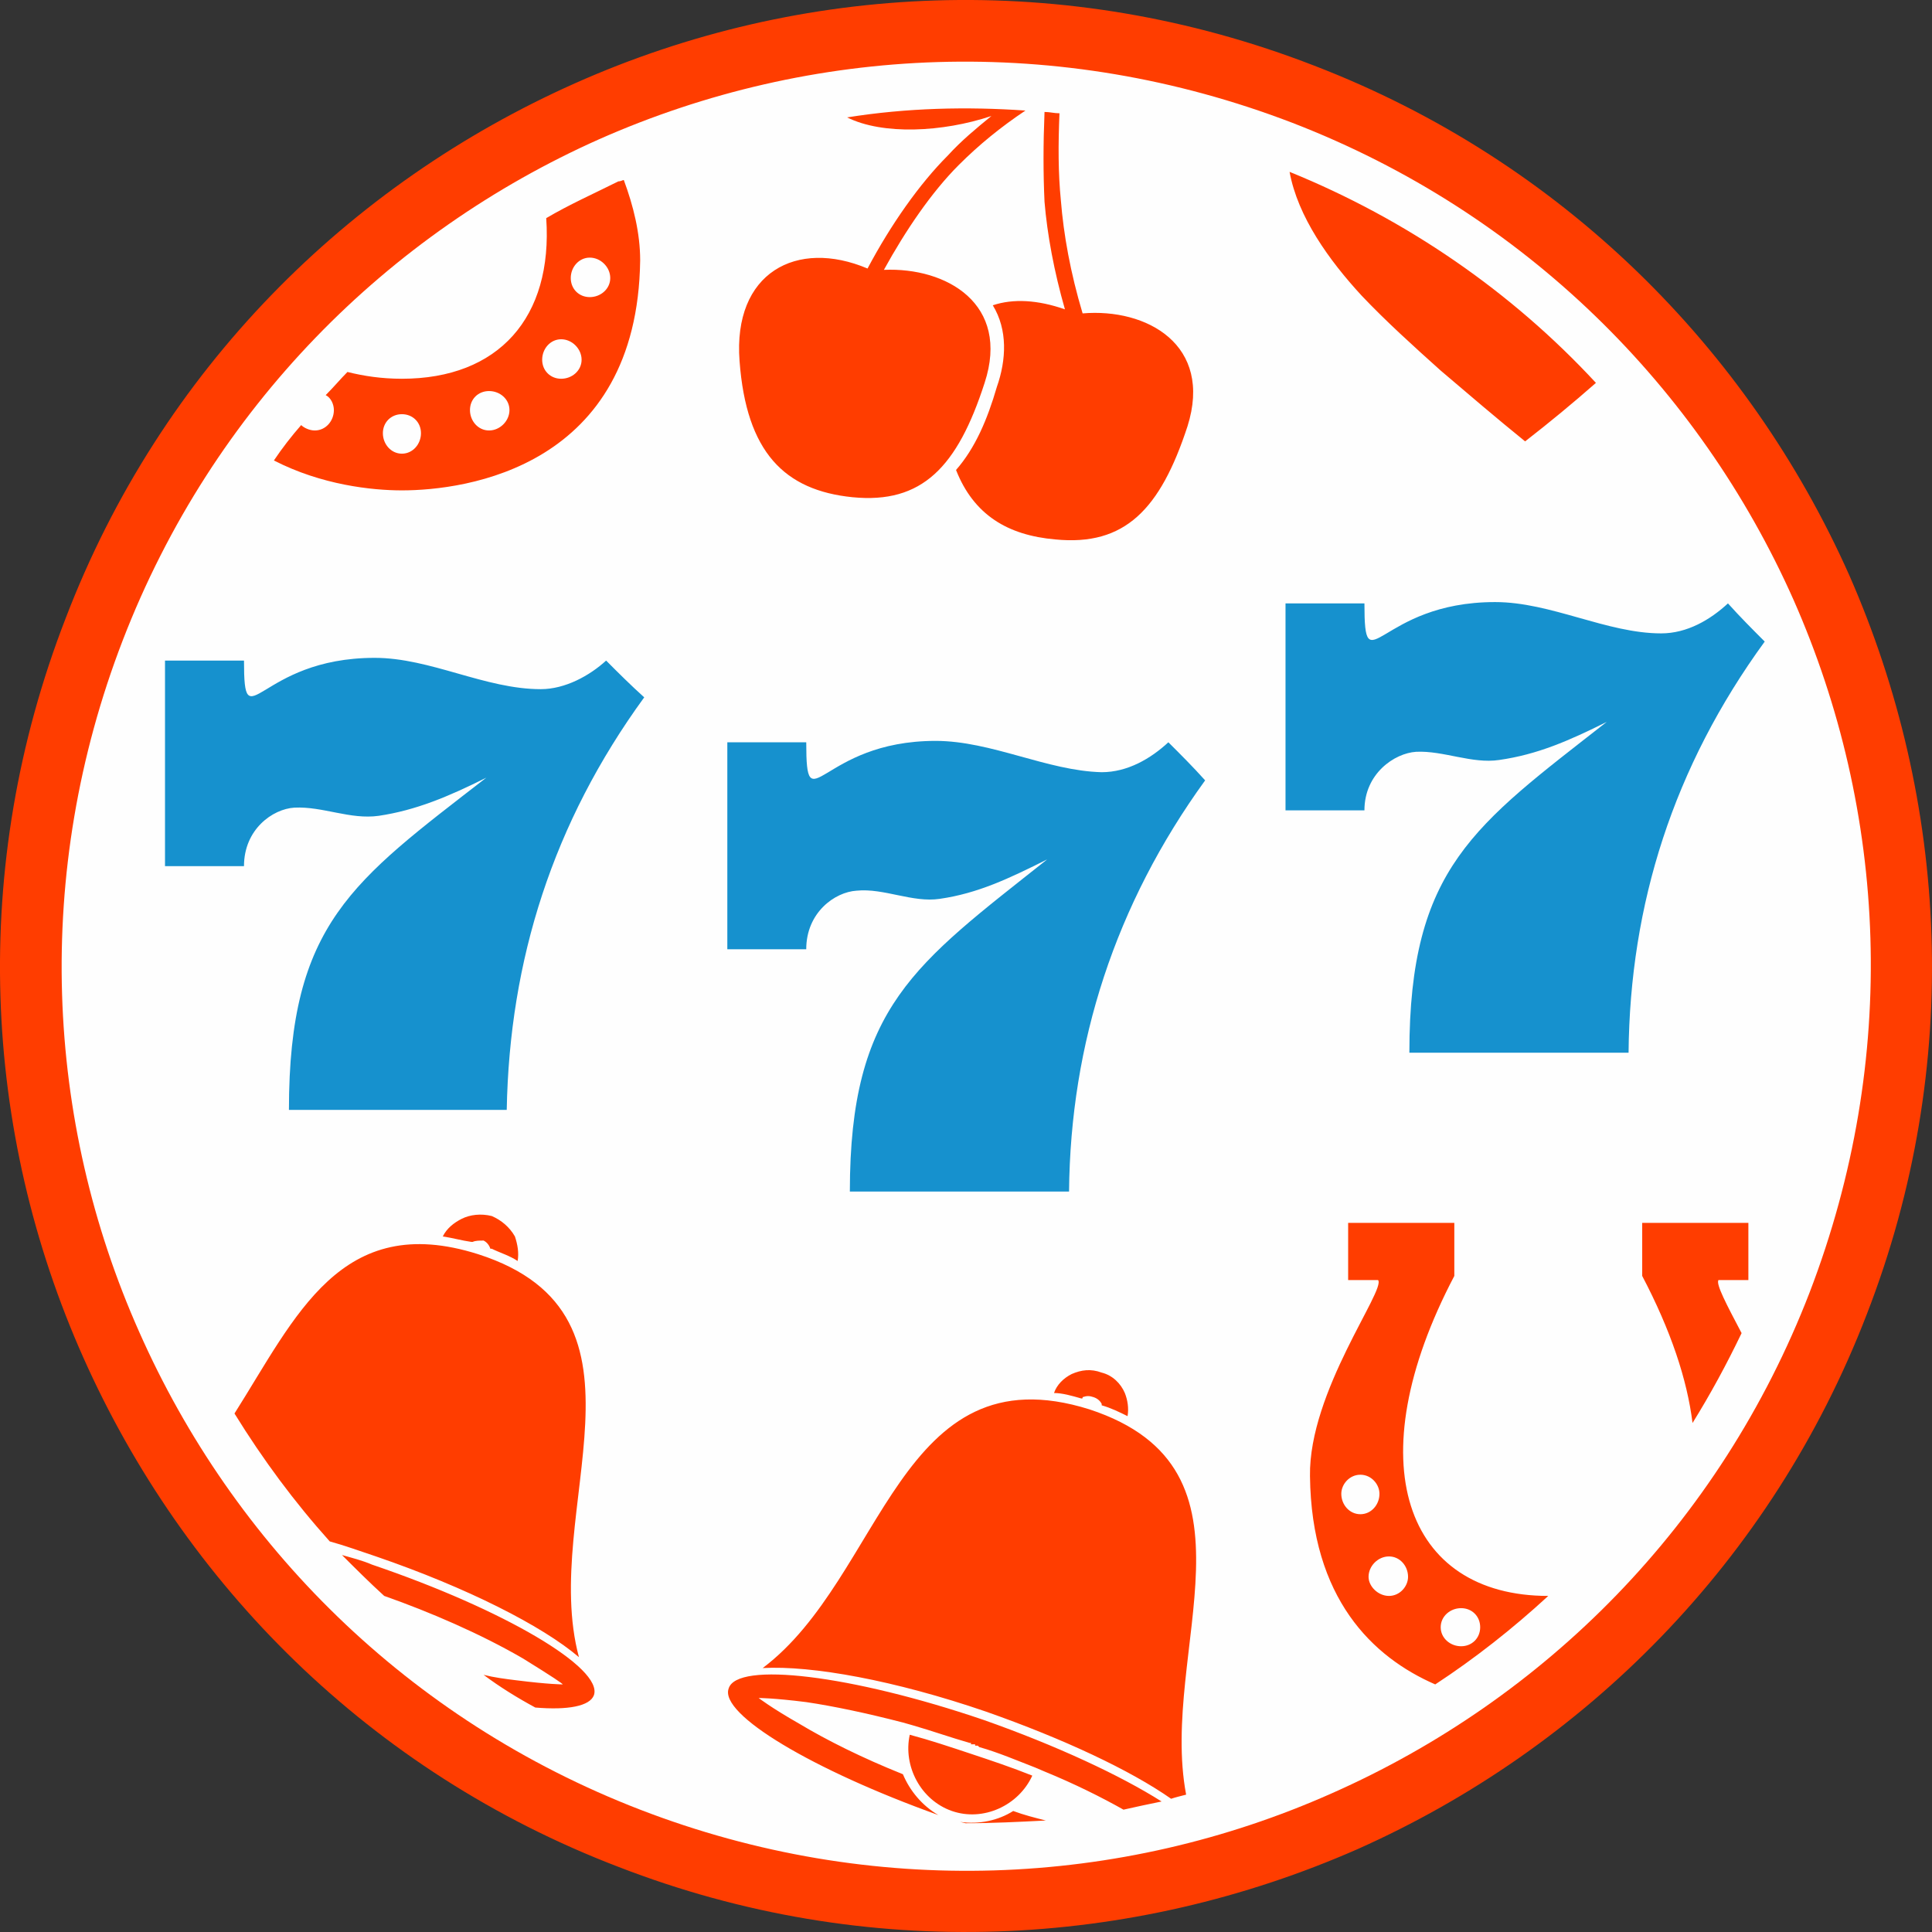 <?xml version="1.0" encoding="UTF-8"?>
<!DOCTYPE svg PUBLIC "-//W3C//DTD SVG 1.1//EN" "http://www.w3.org/Graphics/SVG/1.1/DTD/svg11.dtd">
<!-- Creator: CorelDRAW X7 -->
<svg xmlns="http://www.w3.org/2000/svg" xml:space="preserve" width="2906px" height="2906px" version="1.1" style="shape-rendering:geometricPrecision; text-rendering:geometricPrecision; image-rendering:optimizeQuality; fill-rule:evenodd; clip-rule:evenodd"
viewBox="0 0 29060 29060"
 xmlns:xlink="http://www.w3.org/1999/xlink">
 <rect x="0" y="0" width="29060" height="29060" fill="#333333" stroke="none"/>
 <defs>
  <style type="text/css">
   <![CDATA[
    .fil0 {fill:#FEFEFE}
    .fil2 {fill:#1691CE}
    .fil3 {fill:#FF3D00}
    .fil1 {fill:#FF3D00;fill-rule:nonzero}
   ]]>
  </style>
 </defs>
 <g id="Layer_x0020_1">
  <circle class="fil0" cx="14530" cy="14530" r="14266"/>
  <g id="_1338291872">
   <g id="_904863696">
    <path class="fil1" d="M19766 987c-3748,-1454 -7721,-1249 -11120,267 -3399,1515 -6225,4300 -7659,8047 -1454,3748 -1249,7721 267,11120 1515,3399 4300,6225 8047,7659 3748,1454 7721,1228 11120,-267 3399,-1515 6225,-4320 7659,-8047 1454,-3748 1228,-7721 -267,-11120 -1515,-3399 -4320,-6225 -8047,-7659zm-10751 1106c3194,-1413 6901,-1597 10423,-246 3502,1352 6123,3994 7536,7168 1413,3194 1597,6901 246,10423 -1352,3502 -3994,6123 -7188,7536 -3174,1413 -6901,1597 -10403,246 -3502,-1352 -6123,-3994 -7536,-7188 -1413,-3174 -1597,-6901 -246,-10403 1352,-3502 3994,-6123 7168,-7536l0 0z"/>
    <path class="fil2" d="M2482 9936l1188 0c0,1229 205,-41 1966,-41 839,0 1659,471 2498,471 369,0 737,-205 983,-430 184,185 369,369 573,553 -1372,1884 -2027,3952 -2068,6205 -1085,0 -2191,0 -3276,0 0,-2806 962,-3440 2969,-4997 -573,287 -1065,492 -1618,574 -430,61 -839,-144 -1269,-123 -328,20 -758,327 -758,880l-1188 0 0 -3092 0 0z"/>
    <path class="fil2" d="M10940 11165l1187 0c0,1249 205,-21 1946,-21 839,0 1679,451 2498,471 389,0 737,-204 1003,-450 185,184 369,368 553,573 -1351,1864 -2027,3953 -2047,6185 -1106,0 -2192,0 -3297,0 0,-2785 983,-3420 2969,-4997 -573,287 -1044,512 -1618,594 -409,61 -839,-164 -1249,-123 -328,20 -758,328 -758,881l-1187 0 0 -3113 0 0z"/>
    <path class="fil2" d="M19336 9076l1187 0c0,1249 205,-20 1966,-20 840,0 1679,471 2498,471 390,0 738,-205 1004,-451 184,205 368,389 553,574 -1372,1883 -2028,3952 -2048,6184 -1106,0 -2191,0 -3297,0 0,-2785 983,-3420 2969,-4976 -573,286 -1044,491 -1617,573 -410,62 -840,-143 -1250,-123 -327,21 -778,328 -778,881l-1187 0 0 -3113 0 0z"/>
    <path class="fil3" d="M8708 24926c-594,-2212 1351,-5140 -1516,-6061 -2068,-656 -2744,942 -3665,2396 430,696 901,1331 1433,1924 225,62 451,144 696,226 1372,471 2499,1044 3052,1515l0 0zm-2663 -19229c1454,0 2273,-921 2171,-2416 348,-205 717,-369 1085,-553 41,0 62,-20 82,-20 144,389 246,798 246,1208 -41,3112 -2621,3460 -3584,3460 -450,0 -1208,-81 -1925,-450 123,-184 267,-369 410,-532 41,40 123,81 205,81 164,0 287,-143 287,-307 0,-82 -41,-184 -123,-225 123,-123 225,-246 327,-348 246,61 512,102 819,102l0 0zm0 533c164,0 287,123 287,286 0,164 -123,308 -287,308 -163,0 -286,-144 -286,-308 0,-163 123,-286 286,-286zm2826 -2355c164,0 308,143 308,307 0,164 -144,287 -308,287 -163,0 -286,-123 -286,-287 0,-164 123,-307 286,-307zm-430 1228c164,0 307,144 307,308 0,163 -143,286 -307,286 -163,0 -286,-123 -286,-286 0,-164 122,-308 286,-308zm-1085 779c164,0 307,122 307,286 0,164 -143,307 -307,307 -164,0 -287,-143 -287,-307 0,-164 123,-286 287,-286zm5939 -1823c942,-41 1904,512 1515,1700 -410,1269 -942,1822 -1986,1720 -1024,-103 -1598,-676 -1700,-2048 -102,-1331 860,-1843 1925,-1392 348,-656 778,-1270 1208,-1700 205,-225 430,-410 655,-594 -737,246 -1638,287 -2170,21l0 0c901,-144 1802,-164 2682,-103 -368,246 -696,512 -1003,819 -410,410 -799,983 -1126,1577l0 0zm2641 -2355c-20,471 -20,901 21,1311 41,512 143,1085 327,1699 963,-82 1966,471 1577,1700 -409,1249 -942,1802 -1986,1700 -717,-62 -1229,-369 -1495,-1045 287,-327 471,-757 614,-1249 144,-409 164,-860 -61,-1228 307,-103 676,-82 1085,61 -164,-573 -266,-1126 -307,-1618 -20,-430 -20,-860 0,-1351 82,0 143,20 225,20l0 0zm7004 4935c368,-286 716,-573 1065,-880 -1270,-1372 -2847,-2458 -4608,-3174 123,675 594,1331 1085,1863 369,389 778,758 1188,1126 410,349 840,717 1270,1065l0 0zm2518 14765c-81,-655 -327,-1393 -757,-2212l0 -798 1597 0 0 860 -450 0c-41,61 122,368 348,798 -226,471 -471,922 -738,1352zm-3870 3932c-942,-410 -1863,-1291 -1884,-3134 -20,-1269 1147,-2805 1024,-2948l-450 0 0 -860 1597 0 0 798c-1475,2806 -737,4813 1413,4813 -533,491 -1106,942 -1700,1331zm-1126 -3154c-164,0 -287,143 -287,287 0,164 123,307 287,307 164,0 287,-143 287,-307 0,-144 -123,-287 -287,-287zm430 1229c-164,0 -307,143 -307,307 0,143 143,287 307,287 164,0 287,-144 287,-287 0,-164 -123,-307 -287,-307zm1085 778c-164,0 -307,123 -307,287 0,163 143,286 307,286 164,0 287,-123 287,-286 0,-164 -123,-287 -287,-287zm-4136 2805c-410,-2170 1290,-4894 -1454,-5795 -2867,-901 -3092,2519 -4915,3891 737,-41 1986,184 3358,655 1168,410 2171,881 2785,1311 62,-21 144,-41 226,-62l0 0zm-2314 -286c-205,450 -738,696 -1209,532 -470,-164 -737,-676 -634,-1147 307,82 614,185 921,287 307,102 615,205 922,328l0 0zm1044 -6062c164,41 287,164 348,307 41,103 62,226 41,348 -123,-61 -246,-122 -389,-163 0,-21 0,-21 0,-21 -20,-41 -61,-82 -123,-102 -61,-21 -102,-21 -164,0 0,20 0,20 -20,20 -143,-41 -287,-82 -410,-82 41,-123 144,-225 267,-286 143,-62 286,-82 450,-21l0 0zm-1782 5222c1106,389 2069,840 2683,1229 -205,41 -389,82 -573,123 -328,-185 -738,-390 -1188,-574l0 0 -143 -61c-267,-103 -553,-226 -840,-307l-20 -21 0 0 0 0 -21 0 -20 0 0 -20 -21 0 -20 0 -21 0 0 0 0 -21 -20 0c-287,-82 -574,-184 -860,-266l-144 -41 0 0c-553,-143 -1044,-246 -1454,-307 -491,-62 -716,-62 -716,-62 0,0 184,144 614,389 410,246 942,512 1556,758 103,246 287,471 533,614 -1884,-675 -3297,-1515 -3154,-1904 123,-410 1843,-205 3829,471l0 0zm-266 1556l-82 -20c287,41 574,-21 799,-164 164,61 328,102 491,143 -409,21 -798,41 -1208,41zm-7126 -9133c143,62 266,164 348,307 41,123 62,246 41,369 -123,-82 -266,-123 -389,-184 0,0 0,0 -21,0 -20,-62 -61,-103 -102,-123 -61,0 -123,0 -164,20 0,0 -20,0 -20,0 -144,-20 -287,-61 -430,-82 61,-122 164,-204 286,-266 123,-61 287,-82 451,-41l0 0zm-1802 5243c1986,675 3481,1556 3338,1965 -62,164 -389,226 -881,185 -266,-144 -532,-307 -778,-492 164,41 328,62 492,82 491,62 696,62 696,62 20,0 -164,-123 -594,-389 -635,-369 -1393,-697 -2089,-942 -225,-205 -430,-410 -635,-615 144,41 308,82 451,144l0 0z"/>
   </g>
  </g>
 </g>
</svg>
